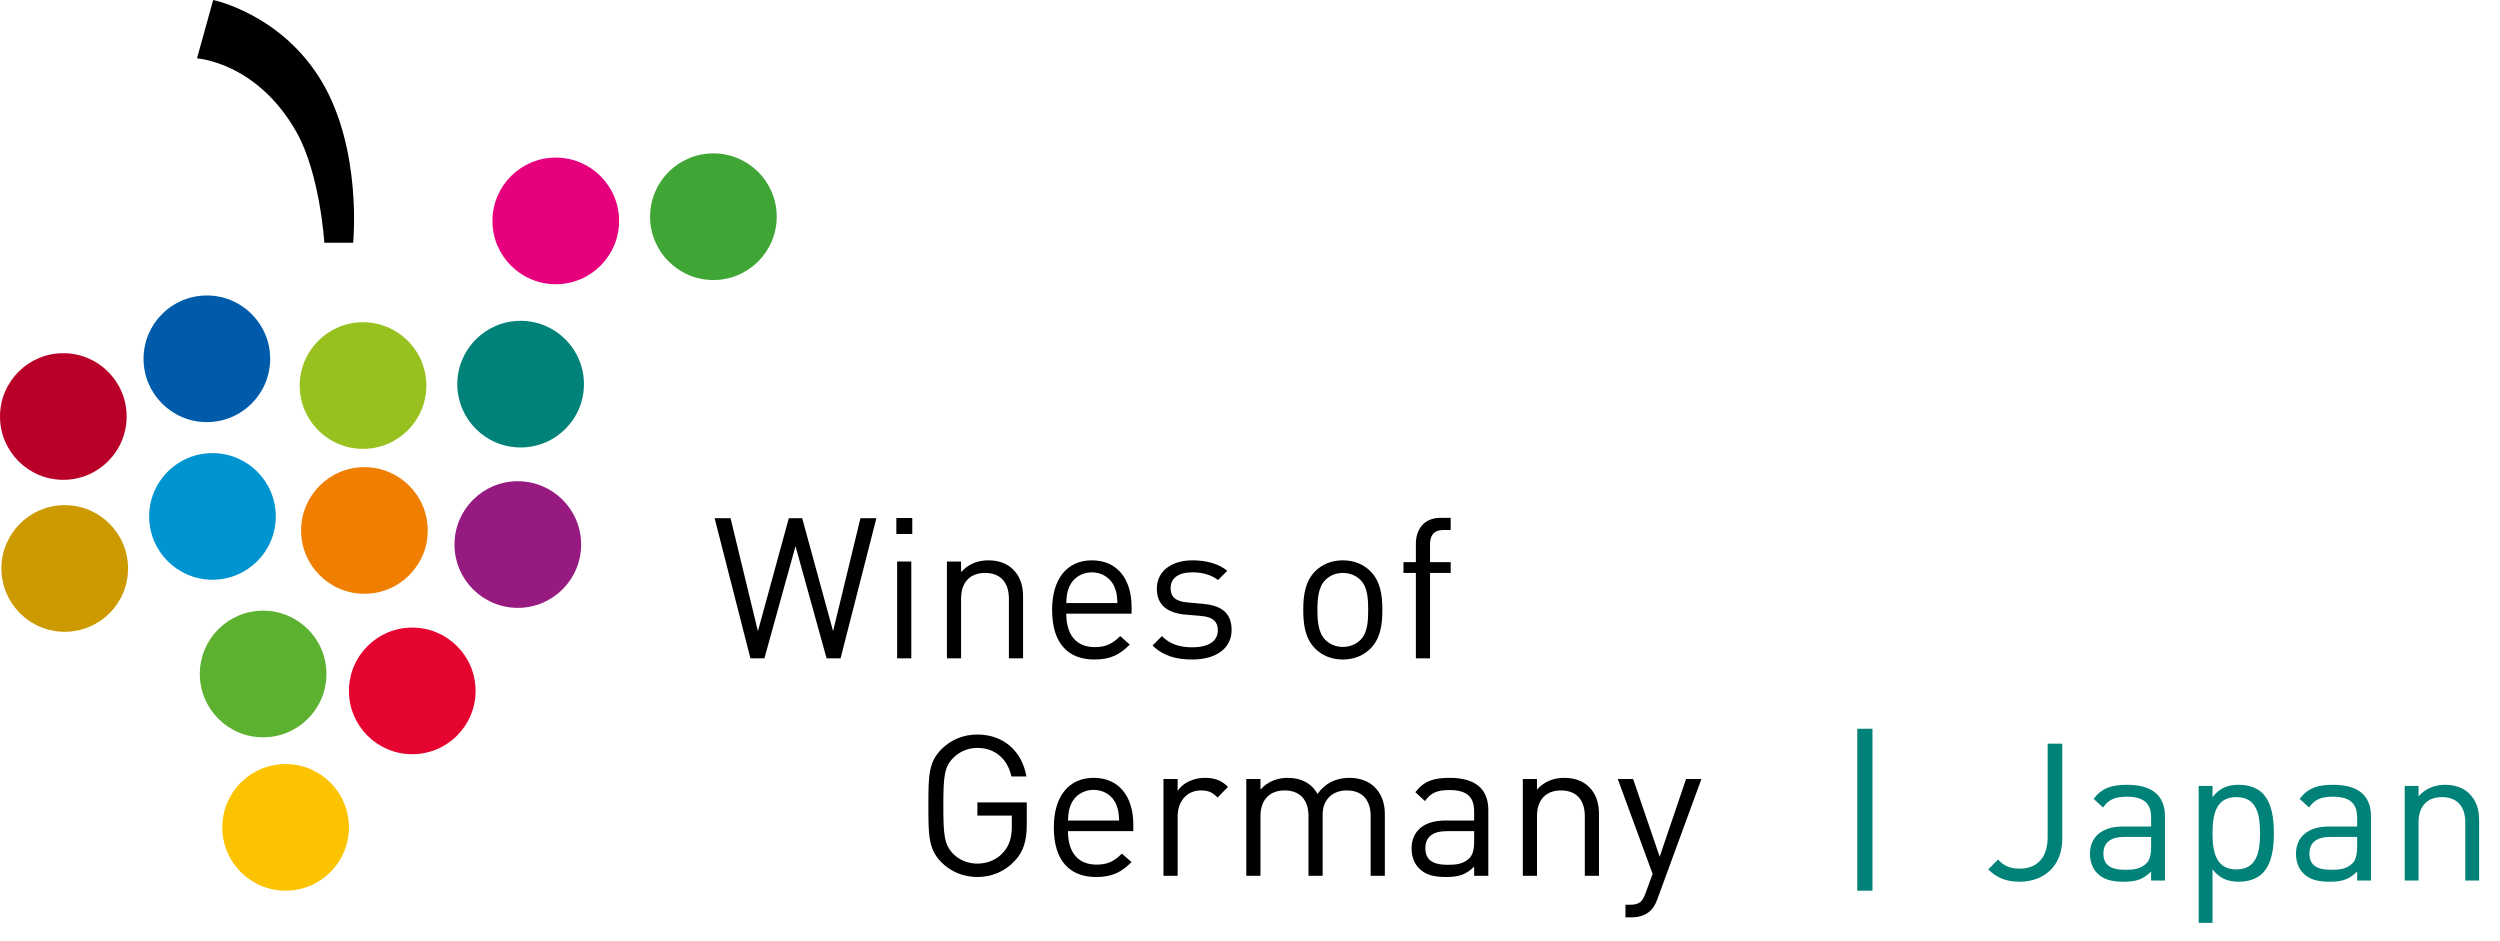 <svg width="247" height="93" viewBox="0 0 247 93" fill="none" xmlns="http://www.w3.org/2000/svg">
    <path d="M143.329 56.606H141.288V65.044H139.888V56.606H138.663V55.536H139.888V53.728C139.888 52.309 140.685 51.162 142.319 51.162H143.329V52.367H142.571C141.677 52.367 141.288 52.892 141.288 53.767V55.536H143.329V56.606Z" fill="black"/>
    <path d="M136.578 60.261C136.578 61.738 136.383 63.08 135.411 64.071C134.75 64.732 133.837 65.16 132.67 65.16C131.504 65.16 130.59 64.732 129.929 64.071C128.957 63.08 128.762 61.738 128.762 60.261C128.762 58.783 128.957 57.442 129.929 56.45C130.59 55.789 131.504 55.361 132.67 55.361C133.837 55.361 134.75 55.789 135.411 56.45C136.383 57.442 136.578 58.783 136.578 60.261ZM135.178 60.261C135.178 59.191 135.12 58.005 134.42 57.306C133.973 56.858 133.35 56.606 132.67 56.606C131.99 56.606 131.387 56.858 130.94 57.306C130.24 58.005 130.162 59.191 130.162 60.261C130.162 61.33 130.24 62.516 130.94 63.216C131.387 63.663 131.99 63.916 132.67 63.916C133.35 63.916 133.973 63.663 134.42 63.216C135.12 62.516 135.178 61.33 135.178 60.261Z" fill="black"/>
    <path d="M121.683 62.244C121.683 64.091 120.108 65.16 117.795 65.16C116.181 65.16 114.917 64.791 113.867 63.78L114.801 62.846C115.559 63.644 116.589 63.955 117.775 63.955C119.35 63.955 120.322 63.391 120.322 62.263C120.322 61.427 119.836 60.961 118.728 60.863L117.153 60.727C115.287 60.572 114.295 59.736 114.295 58.161C114.295 56.411 115.773 55.361 117.814 55.361C119.175 55.361 120.4 55.692 121.255 56.392L120.342 57.306C119.661 56.781 118.786 56.547 117.795 56.547C116.395 56.547 115.656 57.15 115.656 58.122C115.656 58.939 116.123 59.425 117.328 59.522L118.864 59.658C120.536 59.813 121.683 60.455 121.683 62.244Z" fill="black"/>
    <path d="M111.801 60.63H105.347C105.347 62.73 106.338 63.935 108.166 63.935C109.274 63.935 109.915 63.605 110.674 62.846L111.626 63.682C110.654 64.654 109.76 65.16 108.127 65.16C105.599 65.16 103.947 63.644 103.947 60.261C103.947 57.169 105.444 55.361 107.874 55.361C110.343 55.361 111.801 57.15 111.801 59.989V60.63ZM110.401 59.58C110.363 58.803 110.324 58.511 110.11 57.986C109.74 57.111 108.885 56.547 107.874 56.547C106.863 56.547 106.008 57.111 105.638 57.986C105.424 58.511 105.385 58.803 105.347 59.58H110.401Z" fill="black"/>
    <path d="M101.079 65.043H99.679V59.153C99.679 57.461 98.765 56.606 97.326 56.606C95.888 56.606 94.954 57.48 94.954 59.153V65.043H93.555V55.478H94.954V56.528C95.635 55.75 96.568 55.361 97.638 55.361C98.668 55.361 99.504 55.672 100.087 56.256C100.768 56.917 101.079 57.811 101.079 58.919V65.043Z" fill="black"/>
    <path d="M90.037 65.044H88.637V55.478H90.037V65.044ZM90.134 52.756H88.559V51.182H90.134V52.756Z" fill="black"/>
    <path d="M86.586 51.201L83.047 65.044H81.667L78.595 53.962L75.523 65.044H74.143L70.605 51.201H72.179L74.882 62.361L77.934 51.201H79.256L82.309 62.361L85.011 51.201H86.586Z" fill="black"/>
    <path d="M168.099 76.967L163.744 88.846C163.55 89.371 163.336 89.721 163.064 89.973C162.558 90.46 161.878 90.634 161.197 90.634H160.595V89.39H161.022C161.994 89.39 162.286 89.079 162.597 88.204L163.278 86.338L159.836 76.967H161.353L163.977 84.646L166.583 76.967H168.099Z" fill="black"/>
    <path d="M157.979 86.532H156.579V80.641C156.579 78.949 155.666 78.094 154.227 78.094C152.788 78.094 151.855 78.969 151.855 80.641V86.532H150.455V76.966H151.855V78.016C152.535 77.238 153.469 76.85 154.538 76.85C155.568 76.85 156.404 77.161 156.988 77.744C157.668 78.405 157.979 79.299 157.979 80.407V86.532Z" fill="black"/>
    <path d="M147.046 86.532H145.646V85.618C144.868 86.396 144.168 86.648 142.885 86.648C141.563 86.648 140.785 86.396 140.183 85.773C139.716 85.307 139.463 84.588 139.463 83.829C139.463 82.157 140.63 81.069 142.768 81.069H145.646V80.155C145.646 78.755 144.946 78.055 143.196 78.055C141.971 78.055 141.349 78.347 140.785 79.144L139.833 78.269C140.688 77.161 141.66 76.85 143.216 76.85C145.782 76.85 147.046 77.958 147.046 80.038V86.532ZM145.646 83.149V82.118H142.963C141.524 82.118 140.824 82.702 140.824 83.81C140.824 84.918 141.505 85.443 143.021 85.443C143.838 85.443 144.557 85.385 145.16 84.801C145.49 84.49 145.646 83.946 145.646 83.149Z" fill="black"/>
    <path d="M136.821 86.532H135.421V80.641C135.421 78.949 134.508 78.094 133.069 78.094C131.669 78.094 130.677 78.969 130.677 80.485V86.532H129.278V80.641C129.278 78.949 128.364 78.094 126.925 78.094C125.487 78.094 124.534 78.969 124.534 80.641V86.532H123.134V76.966H124.534V78.016C125.214 77.238 126.167 76.85 127.236 76.85C128.558 76.85 129.589 77.394 130.172 78.444C130.911 77.394 131.98 76.85 133.322 76.85C134.352 76.85 135.207 77.18 135.791 77.744C136.471 78.405 136.821 79.299 136.821 80.407V86.532Z" fill="black"/>
    <path d="M121.328 77.744L120.298 78.794C119.773 78.269 119.384 78.094 118.645 78.094C117.245 78.094 116.351 79.202 116.351 80.66V86.532H114.951V76.966H116.351V78.133C116.876 77.336 117.926 76.85 119.034 76.85C119.948 76.85 120.648 77.064 121.328 77.744Z" fill="black"/>
    <path d="M111.971 82.118H105.516C105.516 84.218 106.508 85.424 108.335 85.424C109.444 85.424 110.085 85.093 110.843 84.335L111.796 85.171C110.824 86.143 109.93 86.648 108.297 86.648C105.769 86.648 104.117 85.132 104.117 81.749C104.117 78.658 105.614 76.85 108.044 76.85C110.513 76.85 111.971 78.638 111.971 81.477V82.118ZM110.571 81.069C110.532 80.291 110.494 79.999 110.28 79.474C109.91 78.599 109.055 78.036 108.044 78.036C107.033 78.036 106.177 78.599 105.808 79.474C105.594 79.999 105.555 80.291 105.516 81.069H110.571Z" fill="black"/>
    <path d="M101.445 81.477C101.445 83.071 101.115 84.14 100.259 85.054C99.287 86.104 97.985 86.648 96.566 86.648C95.205 86.648 93.96 86.143 93.027 85.21C91.725 83.907 91.725 82.546 91.725 79.61C91.725 76.674 91.725 75.314 93.027 74.011C93.96 73.078 95.185 72.572 96.566 72.572C99.21 72.572 100.998 74.283 101.407 76.713H99.929C99.54 74.964 98.296 73.894 96.566 73.894C95.652 73.894 94.777 74.264 94.174 74.886C93.299 75.78 93.202 76.713 93.202 79.61C93.202 82.507 93.299 83.46 94.174 84.354C94.777 84.976 95.652 85.326 96.566 85.326C97.576 85.326 98.549 84.918 99.19 84.14C99.754 83.46 99.968 82.701 99.968 81.632V80.582H96.566V79.28H101.445V81.477Z" fill="black"/>
    <path d="M19.463 5.769L21.061 0C21.061 0 27.873 1.39 31.836 8.133C35.798 14.875 34.894 23.981 34.894 23.981H32.044C32.044 23.981 31.621 17.136 29.264 12.998C25.343 6.117 19.463 5.769 19.463 5.769Z" fill="black"/>
    <ellipse cx="6.256" cy="41.151" rx="6.256" ry="6.256" fill="#B90028"/>
    <ellipse cx="6.395" cy="56.164" rx="6.256" ry="6.256" fill="#CC9A00"/>
    <circle cx="25.997" cy="66.59" r="6.256" fill="#5DB131"/>
    <circle cx="40.731" cy="68.26" r="6.256" fill="#E5032F"/>
    <ellipse cx="28.219" cy="81.744" rx="6.256" ry="6.256" fill="#FCC300"/>
    <ellipse cx="20.438" cy="35.449" rx="6.256" ry="6.256" fill="#005CAA"/>
    <ellipse cx="35.867" cy="38.092" rx="6.256" ry="6.256" fill="#97C11F"/>
    <ellipse cx="36.005" cy="52.41" rx="6.256" ry="6.256" fill="#F07E00"/>
    <circle cx="51.438" cy="37.953" r="6.256" fill="#008278"/>
    <ellipse cx="54.91" cy="21.826" rx="6.256" ry="6.256" fill="#E6007D"/>
    <ellipse cx="70.484" cy="21.41" rx="6.256" ry="6.256" fill="#3FA636"/>
    <circle cx="51.16" cy="53.801" r="6.256" fill="#961A7F"/>
    <ellipse cx="20.992" cy="51.022" rx="6.256" ry="6.256" fill="#0094D1"/>
    <path fill-rule="evenodd" clip-rule="evenodd" d="M183.5 88L183.5 72L185 72L185 88L183.5 88Z" fill="#008278"/>
    <path d="M203.752 82.896C203.752 85.499 202.004 87.114 199.534 87.114C198.242 87.114 197.273 86.734 196.437 85.898L197.406 84.929C197.9 85.423 198.413 85.822 199.534 85.822C201.301 85.822 202.308 84.701 202.308 82.706V73.472H203.752V82.896ZM213.898 87H212.53V86.107C211.77 86.867 211.086 87.114 209.832 87.114C208.54 87.114 207.78 86.867 207.191 86.259C206.735 85.803 206.488 85.1 206.488 84.359C206.488 82.725 207.628 81.661 209.718 81.661H212.53V80.768C212.53 79.4 211.846 78.716 210.136 78.716C208.939 78.716 208.331 79.001 207.78 79.78L206.849 78.925C207.685 77.842 208.635 77.538 210.155 77.538C212.663 77.538 213.898 78.621 213.898 80.654V87ZM212.53 83.694V82.687H209.908C208.502 82.687 207.818 83.257 207.818 84.34C207.818 85.423 208.483 85.936 209.965 85.936C210.763 85.936 211.466 85.879 212.055 85.309C212.378 85.005 212.53 84.473 212.53 83.694ZM224.659 82.326C224.659 83.789 224.469 85.347 223.519 86.297C223.025 86.791 222.189 87.114 221.239 87.114C220.213 87.114 219.358 86.867 218.598 85.898V91.18H217.23V77.652H218.598V78.754C219.358 77.766 220.213 77.538 221.239 77.538C222.189 77.538 223.025 77.861 223.519 78.355C224.469 79.305 224.659 80.863 224.659 82.326ZM223.291 82.326C223.291 80.502 222.987 78.754 220.954 78.754C218.921 78.754 218.598 80.502 218.598 82.326C218.598 84.15 218.921 85.898 220.954 85.898C222.987 85.898 223.291 84.15 223.291 82.326ZM234.252 87H232.884V86.107C232.124 86.867 231.44 87.114 230.186 87.114C228.894 87.114 228.134 86.867 227.545 86.259C227.089 85.803 226.842 85.1 226.842 84.359C226.842 82.725 227.982 81.661 230.072 81.661H232.884V80.768C232.884 79.4 232.2 78.716 230.49 78.716C229.293 78.716 228.685 79.001 228.134 79.78L227.203 78.925C228.039 77.842 228.989 77.538 230.509 77.538C233.017 77.538 234.252 78.621 234.252 80.654V87ZM232.884 83.694V82.687H230.262C228.856 82.687 228.172 83.257 228.172 84.34C228.172 85.423 228.837 85.936 230.319 85.936C231.117 85.936 231.82 85.879 232.409 85.309C232.732 85.005 232.884 84.473 232.884 83.694ZM244.937 87H243.569V81.243C243.569 79.59 242.676 78.754 241.27 78.754C239.864 78.754 238.952 79.609 238.952 81.243V87H237.584V77.652H238.952V78.678C239.617 77.918 240.529 77.538 241.574 77.538C242.581 77.538 243.398 77.842 243.968 78.412C244.633 79.058 244.937 79.932 244.937 81.015V87Z" fill="#008278"/>
</svg>
